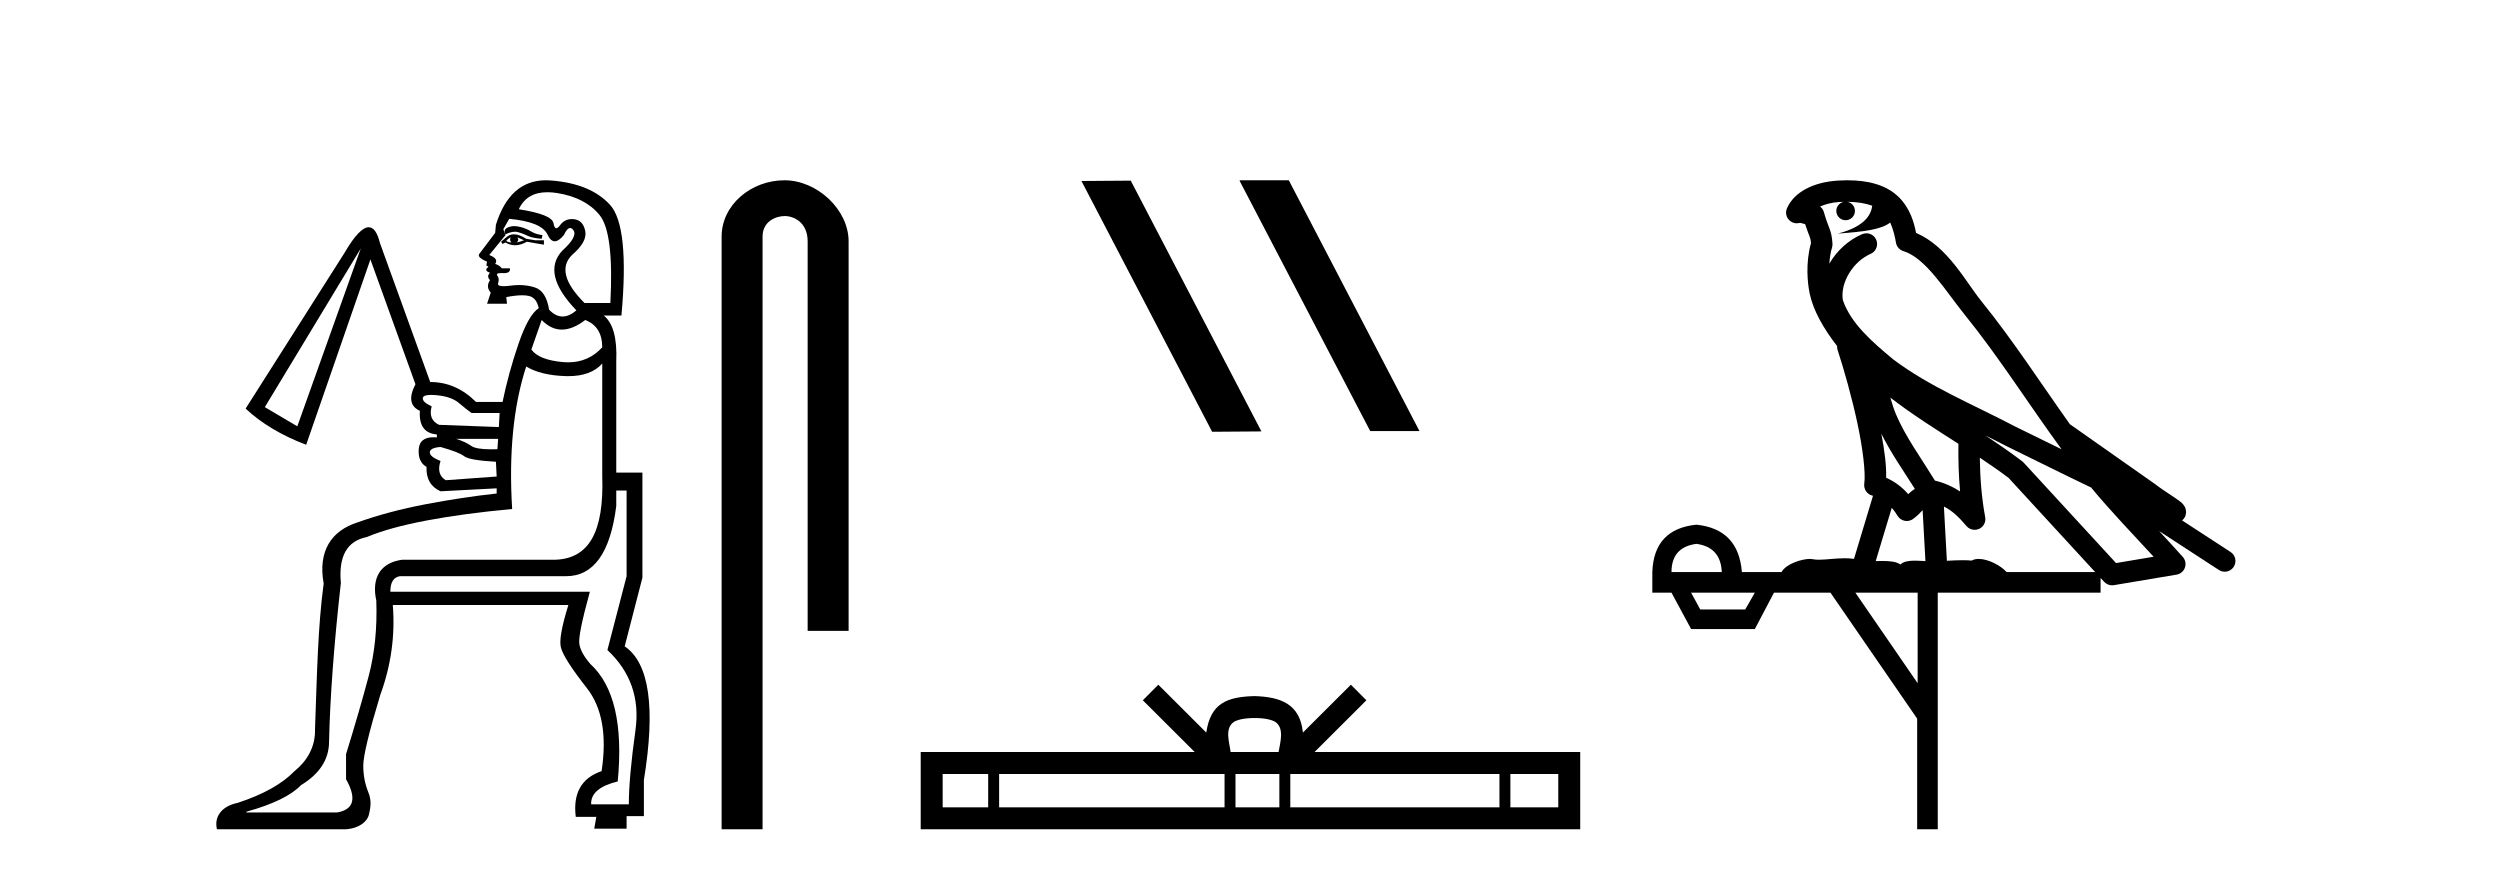 <?xml version='1.0' encoding='UTF-8' standalone='yes'?><svg xmlns='http://www.w3.org/2000/svg' xmlns:xlink='http://www.w3.org/1999/xlink' width='117.0' height='41.0' ><path d='M 24.062 10.582 C 23.997 10.582 23.937 10.59 23.883 10.605 C 23.756 10.639 23.675 10.685 23.641 10.743 C 23.606 10.8 23.612 10.875 23.658 10.967 C 23.823 10.885 23.97 10.844 24.099 10.844 C 24.151 10.844 24.2 10.851 24.246 10.864 C 24.407 10.91 24.557 10.967 24.695 11.036 C 24.833 11.106 25.052 11.152 25.351 11.175 L 25.386 11.002 C 25.179 10.979 25 10.921 24.85 10.829 C 24.701 10.737 24.534 10.668 24.349 10.622 C 24.244 10.596 24.148 10.582 24.062 10.582 ZM 23.9 11.106 C 23.854 11.198 23.865 11.278 23.935 11.347 C 23.842 11.347 23.762 11.324 23.693 11.278 C 23.739 11.209 23.808 11.152 23.9 11.106 ZM 24.211 11.106 L 24.522 11.244 C 24.407 11.29 24.292 11.324 24.176 11.347 C 24.269 11.278 24.28 11.198 24.211 11.106 ZM 24.053 10.966 C 23.916 10.966 23.796 11.012 23.693 11.106 L 23.451 11.313 L 23.52 11.417 L 23.658 11.347 C 23.799 11.434 23.948 11.478 24.104 11.478 C 24.28 11.478 24.465 11.423 24.66 11.313 L 25.248 11.417 L 25.455 11.451 L 25.455 11.244 L 25.04 11.244 L 24.626 11.175 C 24.41 11.035 24.219 10.966 24.053 10.966 ZM 25.618 8.996 C 25.756 8.996 25.903 9.008 26.06 9.032 C 26.947 9.171 27.615 9.516 28.064 10.069 C 28.513 10.622 28.68 11.992 28.565 14.181 L 27.355 14.181 C 26.411 13.236 26.215 12.488 26.768 11.935 C 27.252 11.52 27.459 11.146 27.39 10.812 C 27.321 10.478 27.148 10.294 26.872 10.259 C 26.834 10.254 26.797 10.252 26.762 10.252 C 26.537 10.252 26.354 10.346 26.215 10.535 C 26.144 10.632 26.084 10.681 26.035 10.681 C 25.974 10.681 25.93 10.603 25.904 10.449 C 25.858 10.173 25.317 9.954 24.28 9.793 C 24.527 9.261 24.973 8.996 25.618 8.996 ZM 23.831 10.242 C 24.845 10.334 25.443 10.582 25.628 10.985 C 25.721 11.189 25.832 11.291 25.962 11.291 C 26.087 11.291 26.229 11.195 26.388 11.002 C 26.491 10.781 26.589 10.671 26.683 10.671 C 26.736 10.671 26.787 10.707 26.837 10.777 C 26.975 10.973 26.803 11.29 26.319 11.728 C 25.651 12.442 25.87 13.375 26.975 14.526 C 26.752 14.717 26.536 14.812 26.328 14.812 C 26.109 14.812 25.898 14.705 25.697 14.492 C 25.605 13.916 25.386 13.57 25.04 13.455 C 24.81 13.378 24.562 13.34 24.295 13.34 C 24.162 13.34 24.025 13.35 23.883 13.369 C 23.757 13.386 23.653 13.394 23.568 13.394 C 23.365 13.394 23.28 13.346 23.313 13.248 C 23.359 13.11 23.347 12.995 23.278 12.902 C 23.217 12.82 23.278 12.78 23.462 12.78 C 23.485 12.78 23.51 12.78 23.537 12.781 C 23.553 12.782 23.569 12.783 23.584 12.783 C 23.793 12.783 23.887 12.707 23.865 12.557 L 23.485 12.557 C 23.416 12.465 23.313 12.396 23.174 12.35 C 23.29 12.188 23.197 12.05 22.898 11.935 L 23.658 11.002 L 23.555 10.726 L 23.831 10.242 ZM 27.39 14.976 C 27.92 15.183 28.185 15.609 28.185 16.254 C 27.757 16.723 27.225 16.957 26.59 16.957 C 26.507 16.957 26.422 16.953 26.336 16.945 C 25.587 16.876 25.098 16.68 24.868 16.358 L 25.351 14.976 C 25.639 15.275 25.953 15.425 26.293 15.425 C 26.633 15.425 26.998 15.275 27.39 14.976 ZM 16.886 11.624 L 13.914 19.951 L 12.394 19.053 L 16.886 11.624 ZM 20.173 18.482 C 20.261 18.482 20.362 18.488 20.479 18.5 C 20.917 18.546 21.251 18.667 21.481 18.863 C 21.712 19.059 21.907 19.214 22.069 19.329 L 23.382 19.329 L 23.347 19.986 L 20.548 19.882 C 20.203 19.721 20.088 19.433 20.203 19.018 C 19.903 18.88 19.765 18.748 19.788 18.621 C 19.805 18.528 19.933 18.482 20.173 18.482 ZM 23.313 20.539 L 23.278 21.023 C 23.179 21.026 23.085 21.028 22.997 21.028 C 22.513 21.028 22.198 20.974 22.051 20.867 C 21.879 20.74 21.643 20.631 21.343 20.539 ZM 20.617 20.919 C 21.193 21.08 21.562 21.224 21.723 21.351 C 21.884 21.478 22.38 21.564 23.209 21.61 L 23.244 22.301 L 20.859 22.474 C 20.56 22.29 20.479 21.99 20.617 21.575 C 20.272 21.437 20.105 21.299 20.116 21.161 C 20.128 21.023 20.295 20.942 20.617 20.919 ZM 29.325 22.958 L 29.325 26.966 L 28.427 30.421 C 29.509 31.435 29.947 32.685 29.74 34.17 C 29.532 35.656 29.429 36.814 29.429 37.643 L 27.666 37.643 C 27.643 37.136 28.058 36.779 28.91 36.572 C 29.164 33.923 28.738 32.091 27.632 31.078 C 27.332 30.732 27.16 30.421 27.114 30.145 C 27.067 29.868 27.229 29.062 27.597 27.726 L 27.597 27.692 L 18.268 27.692 C 18.268 27.254 18.417 27.012 18.717 26.966 L 26.492 26.966 C 27.782 26.966 28.565 25.872 28.841 23.683 L 28.841 22.958 ZM 28.185 17.014 L 28.185 22.267 C 28.277 24.939 27.54 26.15 25.973 26.196 L 18.821 26.196 C 17.784 26.334 17.381 27.07 17.611 28.106 C 17.657 29.396 17.536 30.583 17.248 31.665 C 16.96 32.748 16.609 33.957 16.195 35.293 L 16.195 36.468 C 16.701 37.367 16.563 37.885 15.78 38.023 L 11.53 38.023 L 11.53 37.989 C 12.774 37.643 13.626 37.228 14.087 36.745 C 14.962 36.215 15.4 35.535 15.4 34.706 C 15.446 32.633 15.63 30.156 15.953 27.277 C 15.837 26.033 16.241 25.319 17.162 25.135 C 17.876 24.835 18.815 24.576 19.978 24.357 C 21.141 24.138 22.472 23.96 23.969 23.821 C 23.808 21.218 24.027 18.995 24.626 17.153 C 25.086 17.429 25.703 17.579 26.474 17.602 C 26.515 17.603 26.555 17.604 26.594 17.604 C 27.305 17.604 27.836 17.407 28.185 17.014 ZM 25.551 8.437 C 24.423 8.437 23.643 9.131 23.209 10.518 L 23.174 10.898 C 22.76 11.451 22.512 11.779 22.431 11.883 C 22.351 11.987 22.472 12.108 22.794 12.246 L 22.76 12.419 L 22.863 12.488 C 22.702 12.603 22.725 12.695 22.933 12.764 C 22.817 12.879 22.817 12.995 22.933 13.11 C 22.794 13.317 22.806 13.513 22.967 13.697 L 22.794 14.215 L 23.727 14.215 L 23.693 13.904 C 23.99 13.848 24.24 13.819 24.442 13.819 C 24.568 13.819 24.675 13.83 24.764 13.853 C 24.994 13.91 25.144 14.1 25.213 14.423 C 24.891 14.63 24.574 15.189 24.263 16.099 C 23.952 17.009 23.704 17.913 23.52 18.811 L 22.276 18.811 C 21.654 18.189 20.94 17.878 20.134 17.878 L 17.784 11.382 C 17.662 10.884 17.486 10.635 17.256 10.635 C 16.966 10.635 16.589 11.033 16.125 11.831 L 11.495 19.122 C 12.232 19.813 13.177 20.378 14.329 20.815 L 17.335 12.142 L 19.443 17.982 C 19.12 18.604 19.189 19.018 19.65 19.226 C 19.604 19.917 19.869 20.285 20.445 20.332 L 20.445 20.47 C 20.39 20.465 20.339 20.463 20.289 20.463 C 19.86 20.463 19.629 20.644 19.598 21.005 C 19.564 21.408 19.684 21.691 19.961 21.852 C 19.938 22.405 20.157 22.785 20.617 22.992 L 23.244 22.854 L 23.244 23.096 C 22.184 23.211 21.078 23.378 19.926 23.597 C 18.775 23.816 17.715 24.098 16.747 24.443 C 15.503 24.835 14.872 25.791 15.148 27.311 C 14.872 29.339 14.835 31.608 14.743 34.119 C 14.766 34.971 14.358 35.627 13.783 36.088 C 13.207 36.687 12.32 37.182 11.122 37.574 C 10.339 37.735 10.016 38.256 10.154 38.809 L 16.195 38.809 C 16.84 38.763 17.197 38.426 17.266 38.127 C 17.335 37.827 17.404 37.482 17.242 37.09 C 17.081 36.699 17.001 36.278 17.001 35.829 C 17.001 35.38 17.265 34.28 17.795 32.529 C 18.302 31.147 18.498 29.742 18.383 28.313 L 26.6 28.313 C 26.278 29.35 26.163 30.018 26.255 30.318 C 26.347 30.663 26.75 31.291 27.464 32.201 C 28.178 33.111 28.409 34.406 28.155 36.088 C 27.211 36.411 26.808 37.125 26.946 38.23 L 27.908 38.23 L 27.81 38.783 L 29.325 38.783 L 29.325 38.196 L 30.134 38.196 L 30.134 36.503 C 30.687 33.116 30.388 31.032 29.236 30.248 L 30.065 27.035 L 30.065 22.117 L 28.841 22.117 L 28.841 16.911 C 28.887 15.828 28.692 15.114 28.254 14.768 L 29.083 14.768 C 29.337 11.981 29.158 10.253 28.548 9.585 C 27.937 8.917 27.01 8.537 25.766 8.445 C 25.693 8.44 25.621 8.437 25.551 8.437 Z' style='fill:#000000;stroke:none' /><path d='M 36.716 8.437 C 35.147 8.437 33.772 9.591 33.772 11.072 L 33.772 38.809 L 35.688 38.809 L 35.688 11.072 C 35.688 10.346 36.327 10.111 36.728 10.111 C 37.15 10.111 37.798 10.406 37.798 11.296 L 37.798 29.526 L 39.715 29.526 L 39.715 11.296 C 39.715 9.813 38.246 8.437 36.716 8.437 Z' style='fill:#000000;stroke:none' /><path d='M 58.044 8.437 L 58.009 8.454 L 64.125 20.173 L 66.431 20.173 L 60.316 8.437 ZM 52.919 8.454 L 50.612 8.471 L 56.728 20.207 L 59.034 20.19 L 52.919 8.454 Z' style='fill:#000000;stroke:none' /><path d='M 58.715 33.604 C 59.216 33.604 59.517 33.689 59.673 33.778 C 60.127 34.068 59.911 34.761 59.837 35.195 L 57.593 35.195 C 57.539 34.752 57.294 34.076 57.758 33.778 C 57.914 33.689 58.215 33.604 58.715 33.604 ZM 46.247 36.222 L 46.247 37.782 L 44.117 37.782 L 44.117 36.222 ZM 57.309 36.222 L 57.309 37.782 L 46.759 37.782 L 46.759 36.222 ZM 59.874 36.222 L 59.874 37.782 L 57.821 37.782 L 57.821 36.222 ZM 70.174 36.222 L 70.174 37.782 L 60.386 37.782 L 60.386 36.222 ZM 72.927 36.222 L 72.927 37.782 L 70.686 37.782 L 70.686 36.222 ZM 54.209 32.045 L 53.484 32.773 L 55.912 35.195 L 43.089 35.195 L 43.089 38.809 L 73.954 38.809 L 73.954 35.195 L 61.519 35.195 L 63.947 32.773 L 63.221 32.045 L 60.976 34.284 C 60.841 32.927 59.911 32.615 58.715 32.577 C 57.437 32.611 56.653 32.9 56.454 34.284 L 54.209 32.045 Z' style='fill:#000000;stroke:none' /><path d='M 86.453 9.444 C 86.907 9.448 87.305 9.513 87.621 9.628 C 87.568 10.005 87.336 10.588 86.013 10.932 C 87.244 10.843 88.048 10.742 88.463 10.414 C 88.613 10.752 88.695 11.134 88.73 11.353 C 88.761 11.541 88.896 11.696 89.079 11.752 C 90.133 12.075 91.059 13.629 91.948 14.728 C 93.55 16.707 94.936 18.912 96.483 21.026 C 95.769 20.676 95.056 20.326 94.339 19.976 C 92.346 18.928 90.299 18.102 88.591 16.81 C 87.598 15.983 86.614 15.129 86.244 14.04 C 86.117 13.201 86.745 12.229 87.54 11.883 C 87.757 11.792 87.882 11.563 87.84 11.332 C 87.799 11.1 87.603 10.928 87.368 10.918 C 87.36 10.918 87.353 10.918 87.346 10.918 C 87.274 10.918 87.204 10.933 87.138 10.963 C 86.503 11.24 85.958 11.735 85.613 12.342 C 85.63 12.085 85.666 11.822 85.739 11.585 C 85.756 11.529 85.764 11.47 85.76 11.411 C 85.744 11.099 85.691 10.882 85.622 10.698 C 85.553 10.514 85.479 10.35 85.356 9.924 C 85.326 9.821 85.264 9.73 85.18 9.665 C 85.416 9.561 85.712 9.477 86.069 9.454 C 86.141 9.449 86.21 9.449 86.28 9.447 L 86.28 9.447 C 86.085 9.49 85.939 9.664 85.939 9.872 C 85.939 10.112 86.135 10.307 86.375 10.307 C 86.616 10.307 86.811 10.112 86.811 9.872 C 86.811 9.658 86.656 9.481 86.453 9.444 ZM 88.467 18.609 C 89.489 19.396 90.581 20.083 91.653 20.769 C 91.645 21.509 91.663 22.253 91.732 22.999 C 91.383 22.771 91 22.6 90.556 22.492 C 89.896 21.42 89.172 20.432 88.729 19.384 C 88.638 19.167 88.552 18.896 88.467 18.609 ZM 88.047 20.299 C 88.508 21.223 89.096 22.054 89.614 22.877 C 89.514 22.944 89.425 23.014 89.353 23.082 C 89.334 23.099 89.324 23.111 89.307 23.128 C 89.022 22.8 88.675 22.534 88.272 22.361 C 88.288 21.773 88.192 21.065 88.047 20.299 ZM 92.908 20.376 L 92.908 20.376 C 93.237 20.539 93.565 20.703 93.886 20.872 C 93.89 20.874 93.895 20.876 93.899 20.878 C 95.216 21.52 96.531 22.18 97.863 22.816 C 98.802 23.947 99.815 24.996 100.79 26.055 C 100.203 26.154 99.617 26.252 99.03 26.351 C 97.588 24.783 96.147 23.216 94.705 21.648 C 94.685 21.626 94.663 21.606 94.639 21.588 C 94.077 21.162 93.494 20.763 92.908 20.376 ZM 88.534 23.766 C 88.632 23.877 88.723 24.001 88.807 24.141 C 88.88 24.261 89 24.345 89.137 24.373 C 89.17 24.38 89.204 24.383 89.237 24.383 C 89.342 24.383 89.445 24.35 89.531 24.288 C 89.742 24.135 89.87 23.989 89.979 23.876 L 90.11 26.261 C 89.941 26.25 89.77 26.239 89.61 26.239 C 89.329 26.239 89.081 26.275 88.939 26.42 C 88.77 26.29 88.466 26.253 88.088 26.253 C 87.991 26.253 87.889 26.256 87.783 26.26 L 88.534 23.766 ZM 79.391 25.452 C 80.153 25.556 80.549 25.997 80.579 26.774 L 78.226 26.774 C 78.226 25.997 78.614 25.556 79.391 25.452 ZM 92.655 21.42 L 92.655 21.42 C 93.117 21.727 93.569 22.039 94.001 22.365 C 95.353 23.835 96.704 25.304 98.055 26.774 L 93.911 26.774 C 93.623 26.454 93.036 26.157 92.601 26.157 C 92.478 26.157 92.367 26.181 92.278 26.235 C 92.14 26.223 91.995 26.218 91.846 26.218 C 91.611 26.218 91.364 26.23 91.114 26.245 L 90.975 23.705 L 90.975 23.705 C 91.354 23.898 91.662 24.18 92.03 24.618 C 92.128 24.734 92.27 24.796 92.414 24.796 C 92.486 24.796 92.56 24.78 92.628 24.748 C 92.834 24.651 92.949 24.427 92.907 24.203 C 92.737 23.286 92.668 22.359 92.655 21.42 ZM 82.126 27.738 L 81.677 28.522 L 79.571 28.522 L 79.145 27.738 ZM 89.746 27.738 L 89.746 31.974 L 86.832 27.738 ZM 86.465 8.437 C 86.449 8.437 86.433 8.437 86.416 8.437 C 86.281 8.438 86.144 8.443 86.006 8.452 L 86.005 8.452 C 84.834 8.528 83.955 9.003 83.63 9.749 C 83.555 9.923 83.583 10.125 83.705 10.271 C 83.802 10.387 83.943 10.451 84.09 10.451 C 84.129 10.451 84.167 10.447 84.205 10.438 C 84.235 10.431 84.241 10.427 84.247 10.427 C 84.253 10.427 84.259 10.432 84.297 10.441 C 84.334 10.449 84.396 10.467 84.48 10.489 C 84.571 10.772 84.642 10.942 84.682 11.049 C 84.727 11.17 84.741 11.213 84.753 11.386 C 84.492 12.318 84.594 13.254 84.691 13.729 C 84.852 14.516 85.339 15.378 85.976 16.194 C 85.974 16.255 85.979 16.316 85.999 16.375 C 86.307 17.319 86.667 18.6 86.924 19.795 C 87.181 20.99 87.318 22.136 87.248 22.638 C 87.213 22.892 87.375 23.132 87.624 23.194 C 87.635 23.197 87.645 23.201 87.656 23.203 L 86.767 26.155 C 86.622 26.133 86.476 26.126 86.33 26.126 C 85.897 26.126 85.47 26.195 85.127 26.195 C 85.014 26.195 84.91 26.187 84.818 26.167 C 84.787 26.16 84.748 26.157 84.703 26.157 C 84.345 26.157 83.595 26.375 83.375 26.774 L 81.52 26.774 C 81.416 25.429 80.706 24.69 79.391 24.555 C 78.061 24.69 77.374 25.429 77.329 26.774 L 77.329 27.738 L 78.226 27.738 L 79.145 29.441 L 82.126 29.441 L 83.022 27.738 L 85.666 27.738 L 89.723 33.632 L 89.723 38.809 L 90.687 38.809 L 90.687 27.738 L 98.307 27.738 L 98.307 27.048 C 98.363 27.109 98.419 27.17 98.475 27.23 C 98.571 27.335 98.705 27.392 98.845 27.392 C 98.872 27.392 98.9 27.39 98.927 27.386 C 99.906 27.221 100.885 27.057 101.863 26.893 C 102.044 26.863 102.194 26.737 102.254 26.564 C 102.315 26.392 102.277 26.2 102.155 26.064 C 101.789 25.655 101.419 25.253 101.048 24.854 L 101.048 24.854 L 103.843 26.674 C 103.927 26.729 104.022 26.756 104.116 26.756 C 104.28 26.756 104.441 26.675 104.538 26.527 C 104.689 26.295 104.623 25.984 104.391 25.833 L 102.122 24.356 C 102.17 24.317 102.216 24.268 102.25 24.202 C 102.332 24.047 102.31 23.886 102.283 23.803 C 102.256 23.72 102.227 23.679 102.203 23.647 C 102.11 23.519 102.061 23.498 101.995 23.446 C 101.928 23.395 101.854 23.343 101.773 23.288 C 101.612 23.178 101.426 23.056 101.266 22.949 C 101.106 22.842 100.956 22.73 100.951 22.726 C 100.935 22.711 100.918 22.698 100.901 22.686 C 99.563 21.745 98.225 20.805 96.888 19.865 C 96.883 19.862 96.879 19.86 96.874 19.857 C 95.515 17.95 94.229 15.95 92.729 14.096 C 91.998 13.194 91.146 11.524 89.671 10.901 C 89.589 10.459 89.406 9.754 88.855 9.217 C 88.259 8.638 87.398 8.437 86.465 8.437 Z' style='fill:#000000;stroke:none' /></svg>
